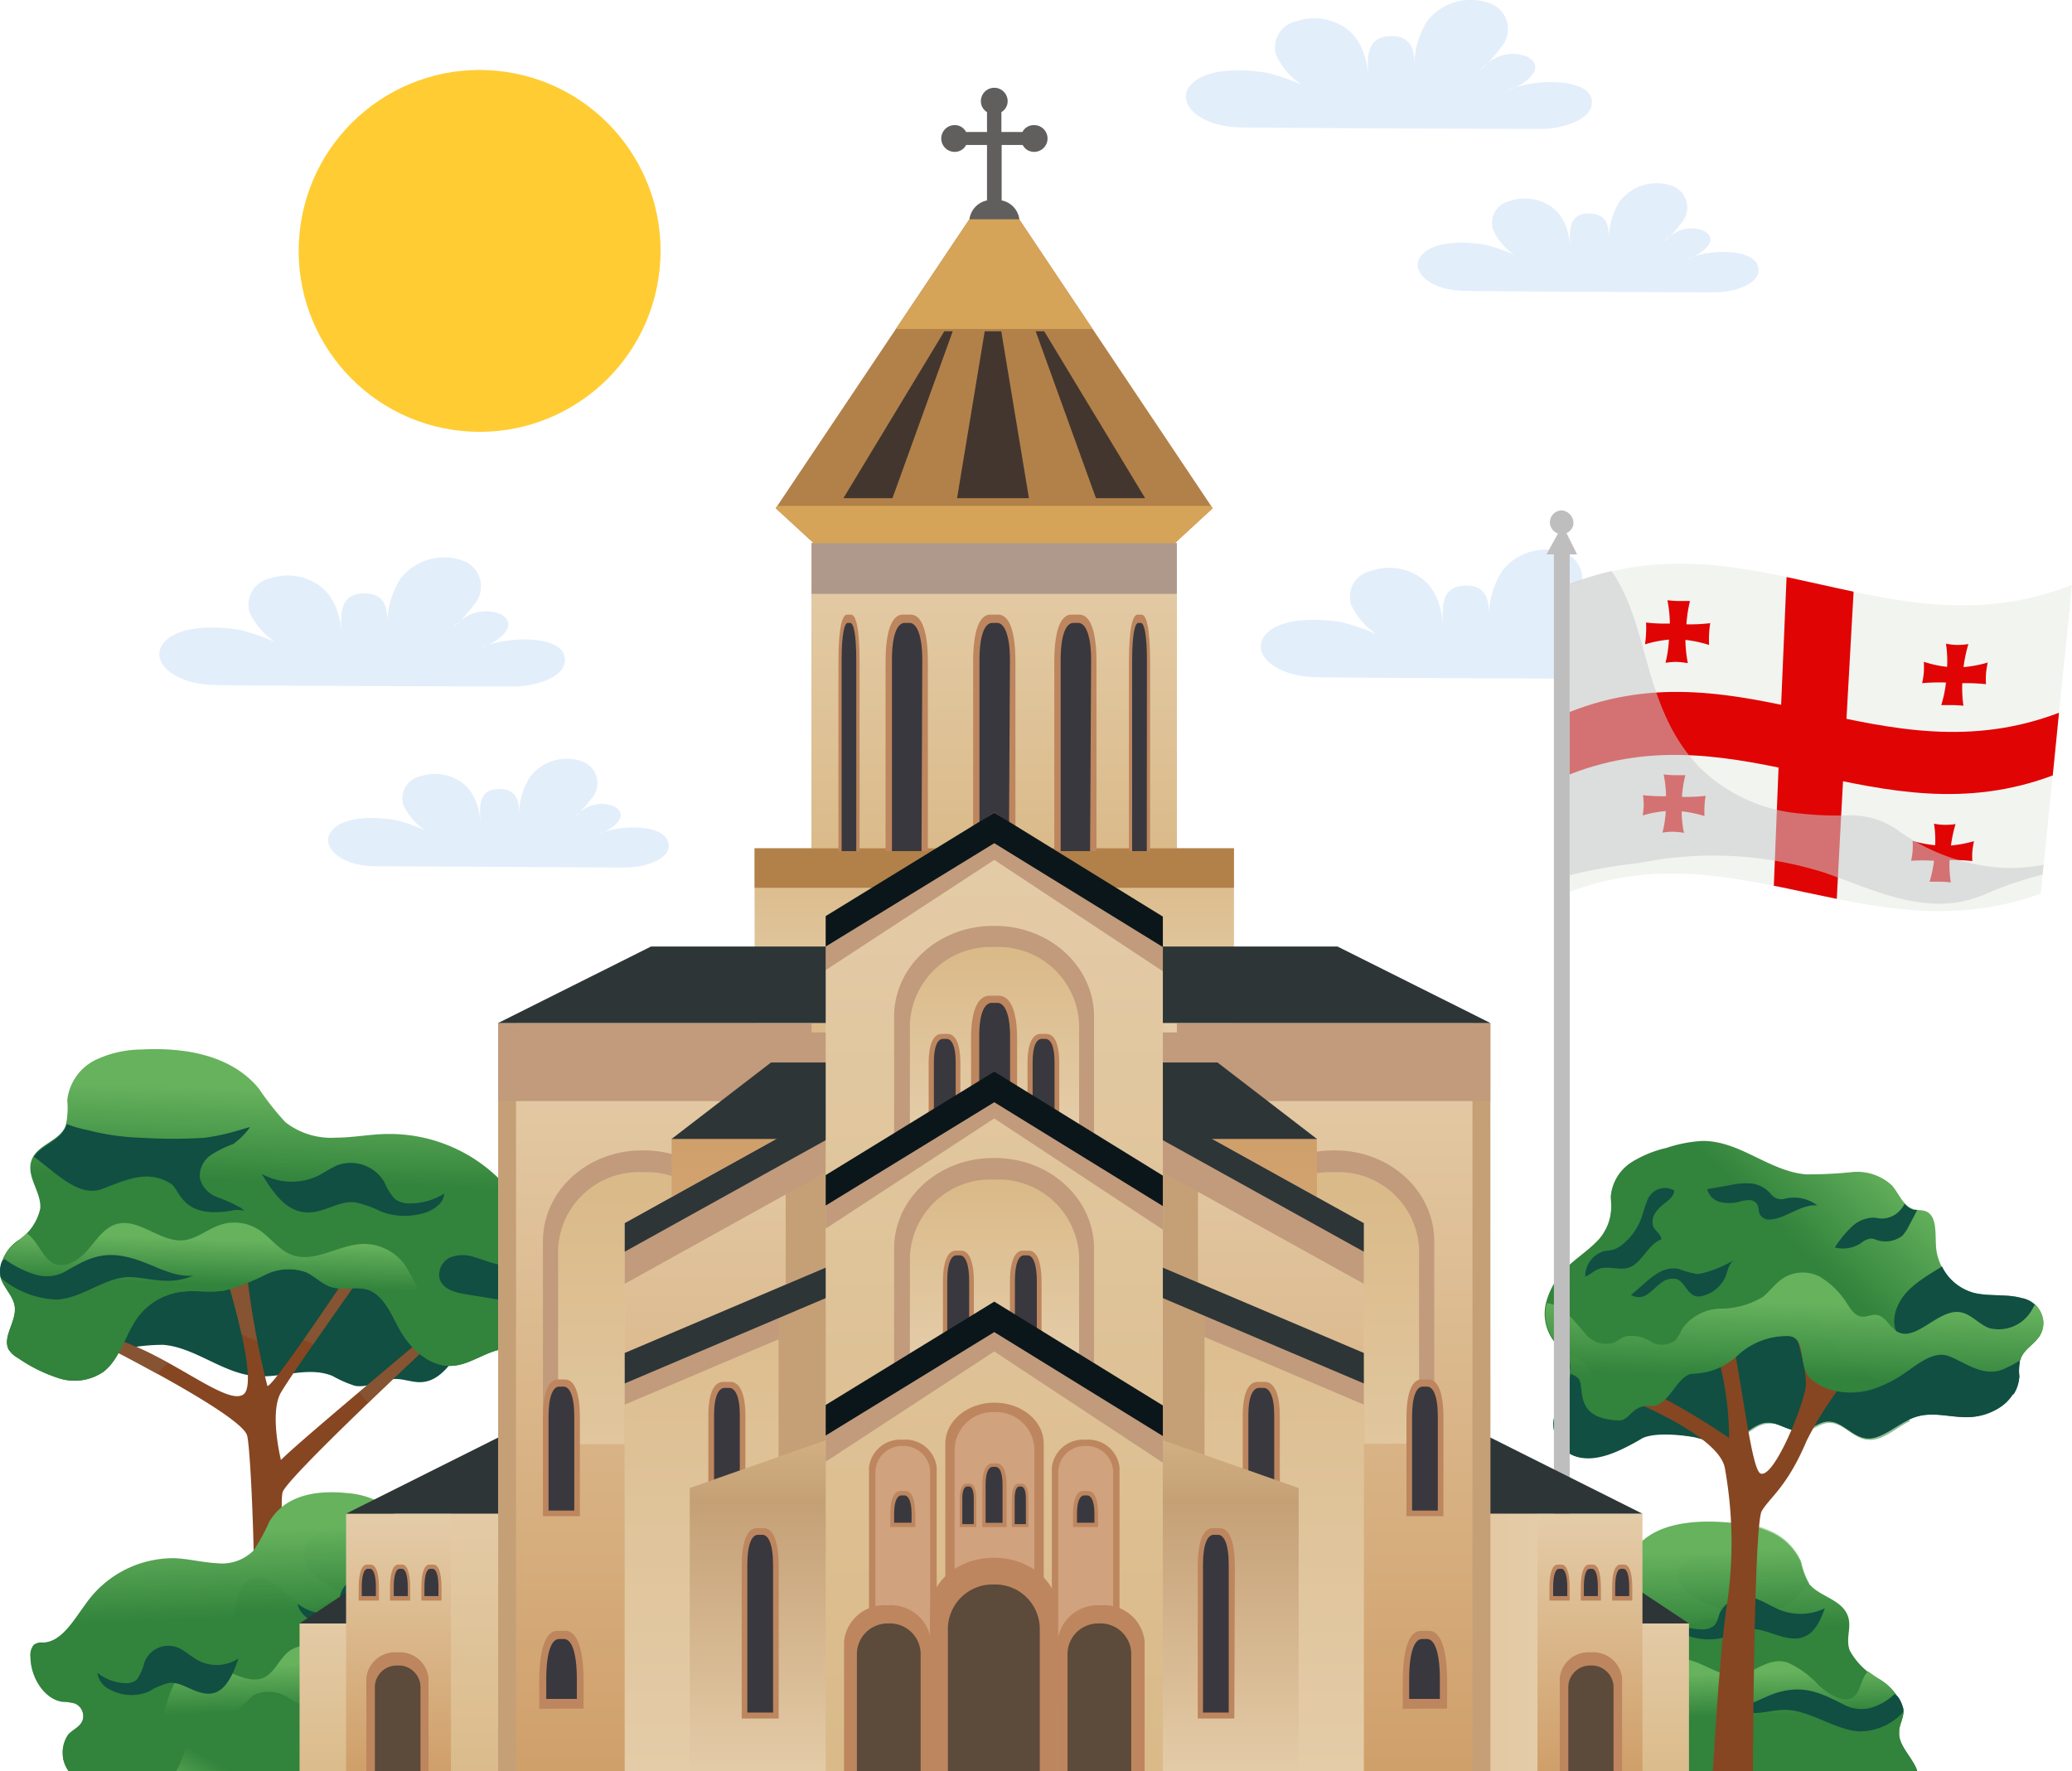 <?xml version="1.0" encoding="UTF-8"?> <svg xmlns="http://www.w3.org/2000/svg" xmlns:xlink="http://www.w3.org/1999/xlink" viewBox="0 0 162.61 139.01"> <defs> <style>.cls-1{isolation:isolate;}.cls-2{fill:#e3eefb;}.cls-3{fill:#104f42;}.cls-4{fill:#864622;}.cls-10,.cls-11,.cls-12,.cls-14,.cls-17,.cls-18,.cls-19,.cls-21,.cls-24,.cls-25,.cls-26,.cls-28,.cls-30,.cls-31,.cls-32,.cls-33,.cls-35,.cls-36,.cls-40,.cls-5,.cls-56,.cls-6,.cls-7,.cls-8{mix-blend-mode:multiply;opacity:0.55;}.cls-5{fill:url(#linear-gradient);}.cls-6{fill:url(#linear-gradient-2);}.cls-7{fill:url(#linear-gradient-3);}.cls-8{fill:url(#linear-gradient-4);}.cls-9{fill:url(#linear-gradient-5);}.cls-10{fill:url(#linear-gradient-6);}.cls-11{fill:url(#linear-gradient-7);}.cls-12{fill:url(#linear-gradient-8);}.cls-13{fill:url(#linear-gradient-9);}.cls-14{fill:url(#linear-gradient-10);}.cls-15{fill:url(#linear-gradient-11);}.cls-16{fill:url(#linear-gradient-12);}.cls-17{fill:url(#linear-gradient-13);}.cls-18{fill:url(#linear-gradient-14);}.cls-19{fill:url(#linear-gradient-15);}.cls-20{fill:url(#linear-gradient-16);}.cls-21{fill:url(#linear-gradient-17);}.cls-22{fill:url(#linear-gradient-18);}.cls-23{fill:url(#linear-gradient-19);}.cls-24{fill:url(#linear-gradient-20);}.cls-25{fill:url(#linear-gradient-21);}.cls-26{fill:url(#linear-gradient-22);}.cls-27{fill:url(#linear-gradient-23);}.cls-28{fill:url(#linear-gradient-24);}.cls-29{fill:url(#linear-gradient-25);}.cls-30{fill:url(#linear-gradient-26);}.cls-31{fill:url(#linear-gradient-27);}.cls-32{fill:url(#linear-gradient-28);}.cls-33{fill:url(#linear-gradient-29);}.cls-34{fill:url(#linear-gradient-30);}.cls-35{fill:url(#linear-gradient-31);}.cls-36{fill:url(#linear-gradient-32);}.cls-37{fill:#bebebe;}.cls-38{fill:#f2f4f0;}.cls-39{fill:#e00404;}.cls-40{fill:#cacbcd;}.cls-41{fill:#2d3537;}.cls-42{fill:url(#linear-gradient-33);}.cls-43{fill:url(#linear-gradient-34);}.cls-44{fill:url(#linear-gradient-35);}.cls-45{fill:url(#linear-gradient-36);}.cls-46{fill:url(#linear-gradient-37);}.cls-47{fill:url(#linear-gradient-38);}.cls-48{fill:url(#linear-gradient-39);}.cls-49{fill:#c19b7c;}.cls-50{fill:url(#linear-gradient-40);}.cls-51{fill:url(#linear-gradient-41);}.cls-52{fill:#c5a076;}.cls-53{fill:url(#linear-gradient-42);}.cls-54{fill:url(#linear-gradient-43);}.cls-55{fill:url(#linear-gradient-44);}.cls-56{fill:#836f74;}.cls-57{fill:url(#linear-gradient-45);}.cls-58{fill:#b28149;}.cls-59{fill:url(#linear-gradient-46);}.cls-60{fill:url(#linear-gradient-47);}.cls-61{fill:url(#linear-gradient-48);}.cls-62{fill:#d6a458;}.cls-63{fill:#43362f;}.cls-64{fill:#615e5e;}.cls-65{fill:#bd865e;}.cls-66{fill:#39383e;}.cls-67{fill:url(#linear-gradient-49);}.cls-68{fill:url(#linear-gradient-50);}.cls-69{fill:url(#linear-gradient-51);}.cls-70{fill:url(#linear-gradient-52);}.cls-71{fill:url(#linear-gradient-53);}.cls-72{fill:#0b161a;}.cls-73{fill:#d0a27e;}.cls-74{fill:#5c4a3b;}.cls-75{fill:#fc3;}</style> <linearGradient id="linear-gradient" x1="25.61" y1="109.12" x2="24.02" y2="129.96" gradientUnits="userSpaceOnUse"> <stop offset="0.05" stop-color="#875e3f"></stop> <stop offset="0.41" stop-color="#8d653f"></stop> <stop offset="0.92" stop-color="#9e783f"></stop> <stop offset="1" stop-color="#a17c3f"></stop> </linearGradient> <linearGradient id="linear-gradient-2" x1="30.9" y1="109.55" x2="29.32" y2="130.36" xlink:href="#linear-gradient"></linearGradient> <linearGradient id="linear-gradient-3" x1="10.08" y1="107.9" x2="8.48" y2="128.91" xlink:href="#linear-gradient"></linearGradient> <linearGradient id="linear-gradient-4" x1="18.4" y1="108.56" x2="16.81" y2="129.46" xlink:href="#linear-gradient"></linearGradient> <linearGradient id="linear-gradient-5" x1="22.87" y1="85.55" x2="22.22" y2="105.65" gradientUnits="userSpaceOnUse"> <stop offset="0" stop-color="#66b25d"></stop> <stop offset="0.36" stop-color="#32833c"></stop> </linearGradient> <linearGradient id="linear-gradient-6" x1="10.87" y1="85.15" x2="10.22" y2="105.29" xlink:href="#linear-gradient-5"></linearGradient> <linearGradient id="linear-gradient-7" x1="38.2" y1="86.09" x2="37.55" y2="106.2" xlink:href="#linear-gradient-5"></linearGradient> <linearGradient id="linear-gradient-8" x1="22.36" y1="85.54" x2="21.71" y2="105.68" xlink:href="#linear-gradient-5"></linearGradient> <linearGradient id="linear-gradient-9" x1="21.18" y1="97.43" x2="20.86" y2="107.26" xlink:href="#linear-gradient-5"></linearGradient> <linearGradient id="linear-gradient-10" x1="5.79" y1="96.89" x2="5.47" y2="106.75" xlink:href="#linear-gradient-5"></linearGradient> <linearGradient id="linear-gradient-11" x1="416.69" y1="145.28" x2="410.95" y2="135.46" gradientTransform="matrix(-1, 0, 0, 1, 543.17, 0)" xlink:href="#linear-gradient-5"></linearGradient> <linearGradient id="linear-gradient-12" x1="415.32" y1="122.01" x2="414.76" y2="139.35" gradientTransform="matrix(-1, 0, 0, 1, 543.17, 0)" xlink:href="#linear-gradient-5"></linearGradient> <linearGradient id="linear-gradient-13" x1="406.42" y1="121.52" x2="405.93" y2="136.57" gradientTransform="matrix(-1, 0, 0, 1, 543.17, 0)" xlink:href="#linear-gradient-5"></linearGradient> <linearGradient id="linear-gradient-14" x1="430.2" y1="120.32" x2="429.57" y2="139.84" gradientTransform="matrix(-1, 0, 0, 1, 543.17, 0)" xlink:href="#linear-gradient-5"></linearGradient> <linearGradient id="linear-gradient-15" x1="414.76" y1="120.92" x2="414.17" y2="139.1" gradientTransform="matrix(-1, 0, 0, 1, 543.17, 0)" xlink:href="#linear-gradient-5"></linearGradient> <linearGradient id="linear-gradient-16" x1="413.6" y1="131.53" x2="413.3" y2="140.83" gradientTransform="matrix(-1, 0, 0, 1, 543.17, 0)" xlink:href="#linear-gradient-5"></linearGradient> <linearGradient id="linear-gradient-17" x1="397.82" y1="130.87" x2="397.52" y2="140.34" gradientTransform="matrix(-1, 0, 0, 1, 543.17, 0)" xlink:href="#linear-gradient-5"></linearGradient> <linearGradient id="linear-gradient-18" x1="396.86" y1="144.21" x2="391.5" y2="135.05" gradientTransform="matrix(-1, 0, 0, 1, 416.3, 0)" xlink:href="#linear-gradient-5"></linearGradient> <linearGradient id="linear-gradient-19" x1="395.75" y1="120.06" x2="395.13" y2="139.2" gradientTransform="matrix(-1, 0, 0, 1, 416.3, 0)" xlink:href="#linear-gradient-5"></linearGradient> <linearGradient id="linear-gradient-20" x1="388.17" y1="119.58" x2="387.62" y2="136.33" gradientTransform="matrix(-1, 0, 0, 1, 416.3, 0)" xlink:href="#linear-gradient-5"></linearGradient> <linearGradient id="linear-gradient-21" x1="408.26" y1="118.28" x2="407.56" y2="139.87" gradientTransform="matrix(-1, 0, 0, 1, 416.3, 0)" xlink:href="#linear-gradient-5"></linearGradient> <linearGradient id="linear-gradient-22" x1="395.28" y1="118.9" x2="394.62" y2="139.2" gradientTransform="matrix(-1, 0, 0, 1, 416.3, 0)" xlink:href="#linear-gradient-5"></linearGradient> <linearGradient id="linear-gradient-23" x1="394.24" y1="130.66" x2="393.91" y2="140.83" gradientTransform="matrix(-1, 0, 0, 1, 416.3, 0)" xlink:href="#linear-gradient-5"></linearGradient> <linearGradient id="linear-gradient-24" x1="380.98" y1="129.96" x2="380.64" y2="140.44" gradientTransform="matrix(-1, 0, 0, 1, 416.3, 0)" xlink:href="#linear-gradient-5"></linearGradient> <linearGradient id="linear-gradient-25" x1="149.94" y1="92.98" x2="132.21" y2="111.86" xlink:href="#linear-gradient-5"></linearGradient> <linearGradient id="linear-gradient-26" x1="143.78" y1="88.96" x2="126.73" y2="107.13" xlink:href="#linear-gradient-5"></linearGradient> <linearGradient id="linear-gradient-27" x1="151.54" y1="95.95" x2="134.16" y2="114.47" xlink:href="#linear-gradient-5"></linearGradient> <linearGradient id="linear-gradient-28" x1="140.37" y1="83.89" x2="122.1" y2="103.35" xlink:href="#linear-gradient-5"></linearGradient> <linearGradient id="linear-gradient-29" x1="152.18" y1="95.11" x2="133.74" y2="114.75" xlink:href="#linear-gradient-5"></linearGradient> <linearGradient id="linear-gradient-30" x1="140.88" y1="102.25" x2="140.33" y2="119.03" xlink:href="#linear-gradient-5"></linearGradient> <linearGradient id="linear-gradient-31" x1="126.71" y1="103.07" x2="126.24" y2="117.63" xlink:href="#linear-gradient-5"></linearGradient> <linearGradient id="linear-gradient-32" x1="139.56" y1="102.12" x2="139.03" y2="118.31" xlink:href="#linear-gradient-5"></linearGradient> <linearGradient id="linear-gradient-33" x1="33.56" y1="126.52" x2="33.56" y2="140.17" gradientUnits="userSpaceOnUse"> <stop offset="0" stop-color="#e4cca8"></stop> <stop offset="1" stop-color="#daba89"></stop> </linearGradient> <linearGradient id="linear-gradient-34" x1="35.39" y1="119.06" x2="35.39" y2="138.58" gradientUnits="userSpaceOnUse"> <stop offset="0" stop-color="#e4cca8"></stop> <stop offset="1" stop-color="#d0a06b"></stop> </linearGradient> <linearGradient id="linear-gradient-35" x1="49.97" y1="117.38" x2="49.97" y2="140.53" xlink:href="#linear-gradient-33"></linearGradient> <linearGradient id="linear-gradient-36" x1="122.49" y1="126.52" x2="122.49" y2="140.17" xlink:href="#linear-gradient-33"></linearGradient> <linearGradient id="linear-gradient-37" x1="120.67" y1="119.06" x2="120.67" y2="138.58" xlink:href="#linear-gradient-34"></linearGradient> <linearGradient id="linear-gradient-38" x1="91.51" y1="127.74" x2="120.67" y2="127.74" gradientUnits="userSpaceOnUse"> <stop offset="0" stop-color="#daba89"></stop> <stop offset="1" stop-color="#e4cca8"></stop> </linearGradient> <linearGradient id="linear-gradient-39" x1="78.03" y1="81.01" x2="78.03" y2="138.52" xlink:href="#linear-gradient-34"></linearGradient> <linearGradient id="linear-gradient-40" x1="50.45" y1="93.61" x2="50.45" y2="122.42" xlink:href="#linear-gradient-38"></linearGradient> <linearGradient id="linear-gradient-41" x1="104.71" y1="93.61" x2="104.71" y2="122.42" xlink:href="#linear-gradient-38"></linearGradient> <linearGradient id="linear-gradient-42" x1="78.03" y1="89.94" x2="78.03" y2="138.59" gradientUnits="userSpaceOnUse"> <stop offset="0" stop-color="#d0a06b"></stop> <stop offset="1" stop-color="#e4cca8"></stop> </linearGradient> <linearGradient id="linear-gradient-43" x1="63.69" y1="61.83" x2="92.36" y2="61.83" xlink:href="#linear-gradient-38"></linearGradient> <linearGradient id="linear-gradient-44" x1="78.03" y1="43.53" x2="78.03" y2="67.31" xlink:href="#linear-gradient-33"></linearGradient> <linearGradient id="linear-gradient-45" x1="78.03" y1="67.31" x2="78.03" y2="80.25" xlink:href="#linear-gradient-38"></linearGradient> <linearGradient id="linear-gradient-46" x1="78.03" y1="81.95" x2="78.03" y2="139.34" xlink:href="#linear-gradient-33"></linearGradient> <linearGradient id="linear-gradient-47" x1="78.03" y1="85.68" x2="78.03" y2="138.67" xlink:href="#linear-gradient-34"></linearGradient> <linearGradient id="linear-gradient-48" x1="64.8" y1="110.77" x2="91.26" y2="110.77" xlink:href="#linear-gradient-38"></linearGradient> <linearGradient id="linear-gradient-49" x1="78.03" y1="96.12" x2="78.03" y2="138.85" xlink:href="#linear-gradient-38"></linearGradient> <linearGradient id="linear-gradient-50" x1="78.03" y1="109.92" x2="78.03" y2="139.23" gradientUnits="userSpaceOnUse"> <stop offset="0" stop-color="#daba89"></stop> <stop offset="0.27" stop-color="#c5a076"></stop> <stop offset="1" stop-color="#e4cca8"></stop> </linearGradient> <linearGradient id="linear-gradient-51" x1="78.03" y1="64.23" x2="78.03" y2="137.59" xlink:href="#linear-gradient-33"></linearGradient> <linearGradient id="linear-gradient-52" x1="78.02" y1="75.05" x2="78.02" y2="87.86" xlink:href="#linear-gradient-38"></linearGradient> <linearGradient id="linear-gradient-53" x1="78.02" y1="93.3" x2="78.02" y2="106.11" xlink:href="#linear-gradient-38"></linearGradient> </defs> <g class="cls-1"> <g id="Слой_2" data-name="Слой 2"> <g id="Layer_1" data-name="Layer 1"> <path class="cls-2" d="M124.75,50a5.64,5.64,0,0,1-.65.27,4.89,4.89,0,0,1,.65-.27c1.13-.55,2.28-1.63,1-2.4a3,3,0,0,0-3.21.53,4.38,4.38,0,0,1-.59.49,4.38,4.38,0,0,1,.59-.49,16.88,16.88,0,0,0,1.11-1.3,2.16,2.16,0,0,0-.89-3.44,4.33,4.33,0,0,0-4.85,1.39,6.6,6.6,0,0,0-1.06,3.48c0-.83,0-2.42-2-2.29s-1.59,2.19-1.6,3.28v0c0-.42-.11-3.12-2.19-4.18a4.3,4.3,0,0,0-3.43-.27,2.08,2.08,0,0,0-1.6,2.65,5.73,5.73,0,0,0,2,2.33,17,17,0,0,0-2.7-.94c-1.83-.31-4.79-.4-6,.95s.52,3.28,3.92,3.36c2.23.06,21.23.12,23.47.12,1.79,0,4.45-.77,4-2.43C130.33,49.45,126.86,49.33,124.75,50Z"></path> <path class="cls-3" d="M20,108c2.05.19,4.2-.8,6.11,0a9.13,9.13,0,0,0,1.76.77c1.07.18,2.1-.54,3.19-.54.66,0,1.3.28,2,.25,1.48-.07,2.48-1.58,3.25-2.92.27-.49.55-1.12.24-1.58a1.76,1.76,0,0,0-.61-.47c-1.5-.92-2.08-2.89-3.25-4.23-1.63-1.86-4.21-2.34-6.59-2.63a31.78,31.78,0,0,0-8.6-.21,13.39,13.39,0,0,0-7.75,3.67c-.59.61-1.11,1.3-1.75,1.84-1,.81-2.2,1.35-2.77,2.5a1,1,0,0,0-.12.7.93.93,0,0,0,.52.53,5.52,5.52,0,0,0,3.57.32,14.81,14.81,0,0,1,3.61-.45C15.3,105.75,17.46,107.77,20,108Z"></path> <path class="cls-4" d="M33.55,104.75s-10.36,8.63-11.5,9.84c0,0-.93-3.71,0-5.3s6.36-9.23,6.36-9.23l-.81-.45s-6.34,9.53-6.62,9.15a66.56,66.56,0,0,1-1.72-10c.14-.91-1.71.75-1.71.75s2.86,8.93,1.57,9.92S13.26,106.27,8.76,105l-1.5.15S19,111,19.4,112.69s1.08,19.73,0,26.31h4.29s-2-20.63-1.5-21.91S34,105.28,34,105.28Z"></path> <path class="cls-5" d="M24.58,105.52c1.79-2.59,3.83-5.46,3.83-5.46l-.81-.45s-2,3-3.8,5.57A3.62,3.62,0,0,1,24.58,105.52Z"></path> <path class="cls-6" d="M28.89,110.11c2.66-2.56,5.09-4.83,5.09-4.83l-.43-.53s-2.63,2.19-5.38,4.52C28.41,109.55,28.66,109.83,28.89,110.11Z"></path> <path class="cls-7" d="M13.19,107a21.56,21.56,0,0,0-4.43-2l-1.5.15s2.41,1.21,5.08,2.69C12.61,107.52,12.89,107.23,13.19,107Z"></path> <path class="cls-8" d="M20.19,105.24a49,49,0,0,1-.93-6.46c.14-.91-1.71.75-1.71.75s.83,2.61,1.39,5.16A5.53,5.53,0,0,0,20.19,105.24Z"></path> <path class="cls-9" d="M1.18,102.63c.09,1.15-1,2.32-.48,3.3a2.1,2.1,0,0,0,.75.67,12.1,12.1,0,0,0,3.25,1.59,4,4,0,0,0,3.44-.54c1.27-1,1.65-2.8,2.59-4.14a5.11,5.11,0,0,1,3.31-2.1c1.2-.19,2.42.08,3.61-.13a16.59,16.59,0,0,0,3.13-1.21A4.16,4.16,0,0,1,24,99.84c.69.31,1.25.93,2,1.17.93.3,2-.1,2.91.23,1.25.43,1.79,1.92,2.46,3.11.89,1.6,2.47,3,4.21,2.84,1.39-.12,2.58-1.15,4-1.33a5.54,5.54,0,0,0,1.73-.27,1.77,1.77,0,0,0,.25-2.76c-.5-.39-1.31-.6-1.33-1.27a.94.94,0,0,1,.71-.85,5.55,5.55,0,0,1,1.15-.13,3.39,3.39,0,0,0,2.85-3.29,1.11,1.11,0,0,0-.31-.89,1.39,1.39,0,0,0-.88-.18c-1.7-.1-2.84-1.79-4-3.09A12.26,12.26,0,0,0,30.52,89c-1.4,0-2.78.29-4.18.29a5.84,5.84,0,0,1-3.94-1.21,21.76,21.76,0,0,1-2.09-2.65c-2.19-2.65-5.86-3.23-9.17-3.06a8.57,8.57,0,0,0-3.7.85,4,4,0,0,0-2.16,3.12,6.52,6.52,0,0,1-.12,2c-.48,1.25-2.3,1.49-2.7,2.77s.79,2.44.7,3.73a4,4,0,0,1-1.73,2.51A3.17,3.17,0,0,0,0,100.07C.18,101,1.1,101.68,1.18,102.63Z"></path> <path class="cls-10" d="M5.09,88.55c1.18,1,2.4,2.65,4,2.64a18,18,0,0,1,4,.26,7.47,7.47,0,0,0,2.57.32c1-.14.67-1.18.61-1.78-.07-.9.29-3.49-.92-3.71-1-.17-2,.17-2.94-.34-1.35-.73-2.07-2.11-2.93-3.36a6.33,6.33,0,0,0-2,.67,4,4,0,0,0-2.16,3.12,6.52,6.52,0,0,1-.12,2Z"></path> <path class="cls-11" d="M40.9,100.71a5.55,5.55,0,0,1,1.15-.13,3.39,3.39,0,0,0,2.85-3.29,1.11,1.11,0,0,0-.31-.89,1.39,1.39,0,0,0-.88-.18,2.77,2.77,0,0,1-.86-.2,3,3,0,0,1-3.13.74c-1.11-.42-3-2.45-3.88-.54a3.25,3.25,0,0,1-1.29,1.54,18.51,18.51,0,0,1-2.14.94c-.63.28-1.61.73-1.72,1.57a7.34,7.34,0,0,0,.27,1.91,2.39,2.39,0,0,1-.12,1.17c.18.34.35.68.53,1,.89,1.6,2.47,3,4.21,2.84,1.39-.12,2.58-1.15,4-1.33a5.54,5.54,0,0,0,1.73-.27,1.77,1.77,0,0,0,.25-2.76c-.5-.39-1.31-.6-1.33-1.27A.94.94,0,0,1,40.9,100.71Z"></path> <path class="cls-12" d="M17.65,101.28a16.59,16.59,0,0,0,3.13-1.21A4.16,4.16,0,0,1,24,99.84c.69.31,1.25.93,2,1.17.93.3,2-.1,2.91.23s1.58,1.42,2.11,2.45a8.51,8.51,0,0,1,1,0c1.3.08,1.37-.27.64-1.35a14.64,14.64,0,0,1-1.38-2.4c-.45-1.08-.13-2.48-.71-3.47-.86-1.49-2.08-.93-3.4-1.17-2.71-.5-1.85-4.43-4.72-4.84-2.4-.35-3.59,3.1-6,2.3-.6-.2-1.56-.81-2.17-.37a8.52,8.52,0,0,0-1.59,1.47,13,13,0,0,0-2.08,4.19,8.84,8.84,0,0,0,2,3.33l.31.38a4.76,4.76,0,0,1,1.15-.35C15.24,101.22,16.46,101.49,17.65,101.28Z"></path> <path class="cls-13" d="M42.05,104.39a5.17,5.17,0,0,0-1.11,0c-1,.07-2.19.29-2.88-.5a5.39,5.39,0,0,0-.47-.6c-.71-.68-1.84,0-2.79-.16A2.75,2.75,0,0,1,33,101.57a24.64,24.64,0,0,0-1.17-2.22,4,4,0,0,0-3.3-1.72c-2,.05-3.89,1.57-5.7.83-1-.4-1.64-1.38-2.53-1.95a3.52,3.52,0,0,0-2.94-.4c-1.05.33-1.95,1.15-3,1.24-1.83.14-3.52-1.82-5.27-1.26-.94.3-1.53,1.23-2.19,2S5.21,99.56,4.29,99.2,3,97.4,2.1,96.8l-.67.61A3.17,3.17,0,0,0,0,100.07c.16.94,1.08,1.61,1.16,2.56.09,1.15-1,2.32-.48,3.3a2.1,2.1,0,0,0,.75.67,12.1,12.1,0,0,0,3.25,1.59,4,4,0,0,0,3.44-.54c1.27-1,1.65-2.8,2.59-4.14a5.11,5.11,0,0,1,3.31-2.1c1.2-.19,2.42.08,3.61-.13a16.59,16.59,0,0,0,3.13-1.21A4.16,4.16,0,0,1,24,99.84c.69.31,1.25.93,2,1.17.93.3,2-.1,2.91.23,1.25.43,1.79,1.92,2.46,3.11.89,1.6,2.47,3,4.21,2.84,1.39-.12,2.58-1.15,4-1.33a5.54,5.54,0,0,0,1.73-.27A1.6,1.6,0,0,0,42.05,104.39Z"></path> <path class="cls-14" d="M8.73,102.52c-1-.15-1,.84-1.53,1.33a2.51,2.51,0,0,1-1.14.62c-1.07.29-1.89-.66-2.55-1.38A3.82,3.82,0,0,0,1,102a2.11,2.11,0,0,1,.18.64c.09,1.15-1,2.32-.48,3.3a2.1,2.1,0,0,0,.75.67,12.1,12.1,0,0,0,3.25,1.59,4,4,0,0,0,3.44-.54c1.18-.91,1.59-2.55,2.4-3.85A3,3,0,0,0,8.73,102.52Z"></path> <path class="cls-3" d="M13.43,92.92c.71.46.81,2.74,4.67,2.11a2.19,2.19,0,0,1,1.08,0,2.42,2.42,0,0,0-.31-.25A13.43,13.43,0,0,0,17,93.94a2.12,2.12,0,0,1-1.32-1.5,2,2,0,0,1,.85-1.77,8.43,8.43,0,0,1,1.78-.88A6,6,0,0,0,19.6,88.5c.12-.16-1.48.54-3.56.8a40,40,0,0,1-4.95,0,18.88,18.88,0,0,1-4.15-.59,10.23,10.23,0,0,1-1.72-.49,1.17,1.17,0,0,1-.06.2c-.43,1.11-1.89,1.42-2.5,2.37C4.41,92.05,6.17,94,8,93.32S11.58,91.73,13.43,92.92Z"></path> <path class="cls-3" d="M44.69,98.39l-.28.08c-.9.24-1.8.44-2.71.62a7.2,7.2,0,0,1-2.57.15c-.64-.12-1.24-.39-1.87-.56a2.76,2.76,0,0,0-1.9,0,1.51,1.51,0,0,0-.87,1.65c.22.83,1.19,1.11,2,1.24l3.58.58.55.09a.9.9,0,0,1-.43-.7.94.94,0,0,1,.71-.85,5.55,5.55,0,0,1,1.15-.13A3.31,3.31,0,0,0,44.69,98.39Z"></path> <path class="cls-3" d="M34.85,93.68a4.91,4.91,0,0,1-2.62.77A1.91,1.91,0,0,1,31,94.11a4.23,4.23,0,0,1-.83-1.32,3.07,3.07,0,0,0-3.71-1.33,14.47,14.47,0,0,0-1.33.74,4.83,4.83,0,0,1-4.58-.06c.8,1.34,1.8,2.82,3.29,3s2.65-.92,4-.78a8.38,8.38,0,0,1,2.07.73,5.27,5.27,0,0,0,3.71,0C34.24,94.79,34.86,94.33,34.85,93.68Z"></path> <path class="cls-3" d="M15.15,100.13c-1.91.11-3.32-1.09-5.3-1.5s-3.1.23-4.72,1.16a3,3,0,0,1-2.27.27,7.91,7.91,0,0,1-2.5-1.24L.15,99a1.9,1.9,0,0,0-.13,1,2,2,0,0,0,.09.33,7.2,7.2,0,0,0,4.34,1.67c2-.11,3.63-1.66,5.57-1.77,1,0,1.93.26,2.9.29A5.07,5.07,0,0,0,15.15,100.13Z"></path> <path class="cls-15" d="M146.15,139H115.22c-.28-.47-.5-1-.24-1.42a1.68,1.68,0,0,1,.6-.48c1.47-.91,1.9-2.83,3-4.11,1.43-1.71,3.87-2.1,6.12-2.34a31.34,31.34,0,0,1,8-.06,16.23,16.23,0,0,1,7.91,3.41c.69.57,1.34,1.21,2.07,1.72,1.09.77,2.39,1.29,3.23,2.4a1.24,1.24,0,0,1,.31.68A.43.43,0,0,1,146.15,139Z"></path> <path class="cls-16" d="M149.07,136.4c.2.87,1.15,1.78,1.39,2.6h-8.59a18,18,0,0,0-1.4-1.8,6.65,6.65,0,0,0-3.61-2c-1.17-.18-2.28.06-3.45-.15a18.5,18.5,0,0,1-3.21-1.16,4.25,4.25,0,0,0-3.16-.25c-.63.29-1.08.87-1.75,1.09-.88.29-2-.1-2.85.2-1.19.41-1.58,1.87-2.13,3.08a6.61,6.61,0,0,1-.62,1h-10a1.8,1.8,0,0,1,0-2.6c.51-.4,1.36-.6,1.35-1.26a1,1,0,0,0-.76-.85,6,6,0,0,0-1.2-.13,3.41,3.41,0,0,1-3-3.2,1,1,0,0,1,.31-.82,1.58,1.58,0,0,1,.9-.16c1.71-.06,2.81-1.57,3.92-2.7a11.21,11.21,0,0,1,8.44-3.26c1.29,0,2.58.3,3.86.35a5,5,0,0,0,3.39-.88,12.46,12.46,0,0,0,1.47-2c1.5-1.94,4.51-2.25,7.31-2a9.33,9.33,0,0,1,3.22.73,4.65,4.65,0,0,1,2.44,2.4,5.91,5.91,0,0,0,.56,1.57c.69,1,2.28,1.23,2.94,2.27s-.07,2,.33,3.07a5.47,5.47,0,0,0,2.19,2.18,4.33,4.33,0,0,1,2,2.38C149.49,134.9,148.86,135.51,149.07,136.4Z"></path> <path class="cls-17" d="M142,124.26c-.78.75-1.46,2.06-2.82,2a16.46,16.46,0,0,0-3.45.12c-.69.13-6.43-2-2.91-4.17.83-.11,1.75.18,2.46-.19,1-.51,1.35-1.54,1.83-2.43a7.6,7.6,0,0,1,1.8.55,4.65,4.65,0,0,1,2.44,2.4,5.91,5.91,0,0,0,.56,1.57A.94.94,0,0,0,142,124.26Z"></path> <path class="cls-18" d="M120.74,137c-.14.34-.28.69-.43,1a6.61,6.61,0,0,1-.62,1h-10a1.8,1.8,0,0,1,0-2.6c.51-.4,1.36-.6,1.35-1.26a1,1,0,0,0-.76-.85,6,6,0,0,0-1.2-.13,3.41,3.41,0,0,1-3-3.2,1,1,0,0,1,.31-.82,1.58,1.58,0,0,1,.9-.16,3,3,0,0,0,.86-.16,3.23,3.23,0,0,0,3.17.73c1.09-.37,2.86-2.17,3.82-.43a3.56,3.56,0,0,0,1.37,1.43,22.31,22.31,0,0,0,2.21.91c.65.26,1.66.7,1.85,1.5a6.4,6.4,0,0,1-.07,1.85A2.33,2.33,0,0,0,120.74,137Z"></path> <path class="cls-19" d="M133.41,135a18.5,18.5,0,0,1-3.21-1.16,4.25,4.25,0,0,0-3.16-.25c-.63.29-1.08.87-1.75,1.09-.88.29-2-.1-2.85.2s-1.41,1.38-1.85,2.41a8.85,8.85,0,0,0-1,0c-1.32.08-1.42-.28-.78-1.35a12,12,0,0,0,1.16-2.32c.34-1-.11-2.31.35-3.2.68-1.33,1.91-.81,3.13-1,2.49-.4,1.19-3.76,3.75-4,2.1-.23,3.73,2.68,5.78,2,.5-.15,1.25-.65,1.88-.26a10.83,10.83,0,0,1,1.7,1.26,16,16,0,0,1,2.77,3.69,6.15,6.15,0,0,1-1.07,3l-.21.36a5.84,5.84,0,0,0-1.16-.34C135.69,135,134.58,135.23,133.41,135Z"></path> <path class="cls-20" d="M149.07,136.4c.2.87,1.15,1.78,1.39,2.6h-8.59a18,18,0,0,0-1.4-1.8,6.65,6.65,0,0,0-3.61-2c-1.17-.18-2.28.06-3.45-.15a18.5,18.5,0,0,1-3.21-1.16,4.25,4.25,0,0,0-3.16-.25c-.63.29-1.08.87-1.75,1.09-.88.29-2-.1-2.85.2-1.19.41-1.58,1.87-2.13,3.08a6.61,6.61,0,0,1-.62,1h-10a1.83,1.83,0,0,1-.52-1,5.82,5.82,0,0,1,1.18,0c1.07.08,2.33.3,3-.5.17-.2.28-.44.46-.62.7-.67,1.91,0,2.88-.14a2.48,2.48,0,0,0,1.73-1.5,21.81,21.81,0,0,1,1-2.13,3.49,3.49,0,0,1,3.06-1.56c1.89.07,4,1.5,5.59.83.86-.35,1.33-1.23,2.08-1.73a3.17,3.17,0,0,1,2.65-.31c1,.31,2,1,3,1.14,1.7.16,2.81-1.55,4.5-1a7.45,7.45,0,0,1,2.44,1.79c.78.7,1.84,1.34,2.57,1s.69-1.59,1.31-2.1c.25.19.51.37.76.54a4.33,4.33,0,0,1,2,2.38C149.49,134.9,148.86,135.51,149.07,136.4Z"></path> <path class="cls-21" d="M150.46,139h-8.59c-.37-.52-.75-1.05-1.16-1.53a2,2,0,0,1,1.39-1.22c.86-.13,1.11.8,1.77,1.29a3.6,3.6,0,0,0,1.23.6c1.08.28,1.57-.64,2-1.33a2.41,2.41,0,0,1,2-1,1.77,1.77,0,0,0,0,.6C149.27,137.27,150.22,138.18,150.46,139Z"></path> <path class="cls-3" d="M106.29,132l.29.08c.93.24,1.86.44,2.8.62a7.56,7.56,0,0,0,2.63.17c.64-.1,1.24-.35,1.86-.51a3,3,0,0,1,1.91,0,1.56,1.56,0,0,1,1,1.58c-.16.8-1.12,1.06-1.94,1.19l-3.67.55-.57.08a.81.81,0,0,0,.42-.68,1,1,0,0,0-.76-.85,6,6,0,0,0-1.2-.13A3.49,3.49,0,0,1,106.29,132Z"></path> <path class="cls-3" d="M115.94,127.86a5.43,5.43,0,0,0,2.58.73,1.76,1.76,0,0,0,1.1-.28c.36-.27.46-.74.67-1.12a2.68,2.68,0,0,1,3.31-1.06c.46.17.88.44,1.32.65a4.69,4.69,0,0,0,4.18,0c-.52,1.12-1.23,2.38-2.59,2.49s-2.6-.85-3.87-.76a7.46,7.46,0,0,0-1.89.61,5.41,5.41,0,0,1-3.57-.1C116.6,128.86,116,128.44,115.94,127.86Z"></path> <path class="cls-3" d="M131,127.19a5.56,5.56,0,0,0,2.49.69,1.48,1.48,0,0,0,1-.26c.3-.26.35-.7.5-1.07a2.29,2.29,0,0,1,3-1c.44.16.86.42,1.29.62a4.38,4.38,0,0,0,3.93.06c-.38,1.06-.91,2.26-2.18,2.36s-2.52-.82-3.7-.73a6.31,6.31,0,0,0-1.7.57,5,5,0,0,1-3.35-.11C131.76,128.13,131.12,127.73,131,127.19Z"></path> <path class="cls-3" d="M135.55,134c1.81.13,2.85-1,4.57-1.31s2.88.23,4.58,1.1a3,3,0,0,0,2.11.26,4.69,4.69,0,0,0,1.88-1.09l.25.2a2.16,2.16,0,0,1,.41.92,1.56,1.56,0,0,1,0,.3,4.62,4.62,0,0,1-3.44,1.51c-1.82-.11-3.76-1.56-5.57-1.68-.91-.06-1.73.22-2.62.24A5.21,5.21,0,0,1,135.55,134Z"></path> <path class="cls-22" d="M36.06,139h-26a2,2,0,0,1-.2-1.58,1.5,1.5,0,0,1,.5-.53c1.24-1,1.6-3.15,2.5-4.56,1.2-1.91,3.25-2.35,5.14-2.61a20.18,20.18,0,0,1,6.76-.07,12.32,12.32,0,0,1,6.65,3.79c.58.63,1.13,1.34,1.74,1.92A11.6,11.6,0,0,1,35.86,138a1.54,1.54,0,0,1,.26.75A.56.56,0,0,1,36.06,139Z"></path> <path class="cls-23" d="M38.52,136.11c.17,1,1,2,1.16,2.89H32.47a20.3,20.3,0,0,0-1.19-2,5.36,5.36,0,0,0-3-2.25c-1-.21-1.91.06-2.9-.17a13.6,13.6,0,0,1-2.7-1.3A2.83,2.83,0,0,0,20,133c-.52.32-.9,1-1.47,1.21-.74.32-1.65-.11-2.39.23-1,.45-1.33,2.08-1.8,3.41a7.36,7.36,0,0,1-.52,1.14H5.38a2.48,2.48,0,0,1,0-2.89c.44-.44,1.15-.67,1.15-1.4a1.07,1.07,0,0,0-.65-1,4.24,4.24,0,0,0-1-.14c-1.34-.19-2.48-1.83-2.49-3.55a1.24,1.24,0,0,1,.26-.91,1,1,0,0,1,.75-.18c1.44-.07,2.37-1.75,3.3-3a8.38,8.38,0,0,1,7.1-3.62c1.08.06,2.17.34,3.24.39a3.48,3.48,0,0,0,2.86-1,14.33,14.33,0,0,0,1.23-2.25c1.27-2.15,3.79-2.5,6.14-2.25a6.33,6.33,0,0,1,2.71.82A4.75,4.75,0,0,1,32,120.74a8.21,8.21,0,0,0,.46,1.75c.59,1.11,1.93,1.36,2.48,2.52s-.06,2.2.28,3.41a5.6,5.6,0,0,0,1.84,2.43,4.69,4.69,0,0,1,1.67,2.64C38.87,134.44,38.34,135.12,38.52,136.11Z"></path> <path class="cls-24" d="M32.56,122.62c-.65.83-1.22,2.29-2.37,2.25a10.38,10.38,0,0,0-2.9.14c-.58.15-5.41-2.2-2.44-4.64.69-.12,1.46.21,2.07-.2.84-.58,1.12-1.71,1.53-2.7a4.85,4.85,0,0,1,1.51.61A4.75,4.75,0,0,1,32,120.74a8.21,8.21,0,0,0,.46,1.75Z"></path> <path class="cls-25" d="M14.7,136.74c-.13.37-.24.76-.37,1.12a7.36,7.36,0,0,1-.52,1.14H5.38a2.48,2.48,0,0,1,0-2.89c.44-.44,1.15-.67,1.15-1.4a1.07,1.07,0,0,0-.65-1,4.24,4.24,0,0,0-1-.14c-1.34-.19-2.48-1.83-2.49-3.55a1.24,1.24,0,0,1,.26-.91,1,1,0,0,1,.75-.18,2,2,0,0,0,.73-.18c.77.77,1.6,1.28,2.66.81s2.41-2.41,3.21-.48a3.66,3.66,0,0,0,1.16,1.59,16.73,16.73,0,0,0,1.85,1,2.67,2.67,0,0,1,1.57,1.67,10,10,0,0,1-.07,2A3.21,3.21,0,0,0,14.7,136.74Z"></path> <path class="cls-26" d="M25.35,134.58a13.6,13.6,0,0,1-2.7-1.3A2.83,2.83,0,0,0,20,133c-.52.32-.9,1-1.47,1.21-.74.32-1.65-.11-2.39.23s-1.2,1.53-1.56,2.67a6.32,6.32,0,0,0-.87,0c-1.1.09-1.2-.31-.65-1.5A15,15,0,0,0,14,133c.29-1.13-.09-2.57.3-3.57.57-1.47,1.6-.89,2.63-1.11,2.09-.43,1-4.18,3.15-4.49,1.77-.25,3.14,3,4.86,2.28.42-.18,1.05-.73,1.58-.3A10,10,0,0,1,28,127.26a18.18,18.18,0,0,1,2.33,4.09,8.25,8.25,0,0,1-.9,3.37l-.18.4a3.86,3.86,0,0,0-1-.37C27.27,134.54,26.34,134.81,25.35,134.58Z"></path> <path class="cls-27" d="M38.52,136.11c.17,1,1,2,1.16,2.89H32.47a20.3,20.3,0,0,0-1.19-2,5.36,5.36,0,0,0-3-2.25c-1-.21-1.91.06-2.9-.17a13.6,13.6,0,0,1-2.7-1.3A2.83,2.83,0,0,0,20,133c-.52.32-.9,1-1.47,1.21-.74.32-1.65-.11-2.39.23-1,.45-1.33,2.08-1.8,3.41a7.36,7.36,0,0,1-.52,1.14H5.38a2.38,2.38,0,0,1-.44-1.12,3.36,3.36,0,0,1,1,0c.89.08,2,.33,2.53-.56a7.62,7.62,0,0,1,.38-.69c.59-.74,1.61,0,2.42-.16s1.16-.87,1.46-1.66.46-1.66.81-2.37a2.79,2.79,0,0,1,2.57-1.73c1.58.08,3.32,1.66,4.69.92.73-.39,1.13-1.37,1.76-1.92a2.11,2.11,0,0,1,2.23-.34c.86.34,1.69,1.16,2.55,1.26,1.43.18,2.36-1.72,3.79-1.14a6.7,6.7,0,0,1,2.05,2c.65.78,1.55,1.49,2.16,1.14s.58-1.77,1.1-2.33l.64.6a4.69,4.69,0,0,1,1.67,2.64C38.87,134.44,38.34,135.12,38.52,136.11Z"></path> <path class="cls-28" d="M39.68,139H32.46c-.31-.58-.63-1.17-1-1.7.27-.69.62-1.24,1.16-1.36.73-.14.94.9,1.49,1.43a2.68,2.68,0,0,0,1,.67c.91.32,1.32-.71,1.65-1.47a2,2,0,0,1,1.66-1.13,2.2,2.2,0,0,0,0,.67C38.69,137.08,39.48,138.09,39.68,139Z"></path> <path class="cls-3" d="M7.65,131.3a3.78,3.78,0,0,0,2.17.81,1.25,1.25,0,0,0,.93-.3,3.81,3.81,0,0,0,.56-1.26,2,2,0,0,1,2.79-1.17c.38.19.73.49,1.1.72a3.1,3.1,0,0,0,3.52.06c-.44,1.24-1,2.64-2.18,2.76s-2.19-.94-3.26-.84a5.45,5.45,0,0,0-1.58.67,3.5,3.5,0,0,1-3-.11A1.69,1.69,0,0,1,7.65,131.3Z"></path> <path class="cls-3" d="M23.35,125.87a3.67,3.67,0,0,0,2.09.77,1,1,0,0,0,.85-.28,3.49,3.49,0,0,0,.42-1.19,1.75,1.75,0,0,1,2.52-1.11c.37.19.73.47,1.09.7a2.89,2.89,0,0,0,3.3.06c-.32,1.18-.77,2.51-1.83,2.62s-2.12-.91-3.11-.81a4.56,4.56,0,0,0-1.43.63,3.3,3.3,0,0,1-2.82-.11A1.82,1.82,0,0,1,23.35,125.87Z"></path> <path class="cls-3" d="M27.15,133.4c1.52.14,2.39-1.07,3.84-1.46s2.42.26,3.85,1.22a2,2,0,0,0,1.78.29,3.86,3.86,0,0,0,1.58-1.2l.21.22a2.93,2.93,0,0,1,.34,1,1.88,1.88,0,0,1,0,.33c-.78.93-1.67,1.79-2.9,1.68-1.52-.13-3.15-1.74-4.68-1.87a20.33,20.33,0,0,0-2.2.27A3.57,3.57,0,0,1,27.15,133.4Z"></path> <path class="cls-29" d="M160.13,104.77a2,2,0,0,0-1.44-2.89c-1.19-.34-2.56-.11-3.76-.41a4.07,4.07,0,0,1-3-3.79c-.05-1,.06-2.27-.79-2.61-.29-.11-.63-.08-.93-.16-.85-.22-1.16-1.22-1.73-1.87A4,4,0,0,0,145.28,92a33,33,0,0,1-3.56.17c-2.92-.26-5.21-2.67-8.15-2.62a10.61,10.61,0,0,0-2.8.55A8.73,8.73,0,0,0,128,91.25a3.55,3.55,0,0,0-1.58,2.62c0,.43.07.85,0,1.29a3.85,3.85,0,0,1-1.2,2.37c-.63.63-1.35,1.11-2,1.7a6.07,6.07,0,0,0-1.83,2.81,3.56,3.56,0,0,0,.49,3.13c.29.37.68.64.94,1a3,3,0,0,1,.24,2.45,18.13,18.13,0,0,1-1,2.37h0a2,2,0,0,0-.12,1.19,2.66,2.66,0,0,0,1.42,2c1.82.87,5.25-1.12,5.42-1.26.86-.72,3.3-.3,4.34-.1a5.25,5.25,0,0,0,3.21,0c.76-.34,1.4-1.06,2.21-1.16,1-.13,1.91.83,3,.62.59-.12,1.11-.59,1.71-.7,1.23-.21,2,1.17,3.22,1.3s2.48-1.21,3.82-1.66,2.65,0,4,0a4.74,4.74,0,0,0,2.69-.79,3.39,3.39,0,0,0,1.49-2.42,4.82,4.82,0,0,1,.08-1.47C158.86,105.91,159.72,105.47,160.13,104.77Z"></path> <path class="cls-30" d="M133.38,111.14c.19-.17.51-.39.85-.64a13.62,13.62,0,0,0,1.73-1.81,1.17,1.17,0,0,0-.12-1.11c-.6-1-1.45-1.6-2.13-2.48s-1-2-1.66-3c-1.06-1.6-3.23.13-4.54.52-3.13.94-1.87-2.31-5.33-2.13a5.31,5.31,0,0,0-.73,1.54,3.56,3.56,0,0,0,.49,3.13c.29.37.68.64.94,1a3,3,0,0,1,.24,2.45,18.13,18.13,0,0,1-1,2.37h0a2,2,0,0,0-.12,1.19,2.66,2.66,0,0,0,1.42,2c1.82.87,5.25-1.12,5.42-1.26.59-.5,2-.45,3.09-.31A6.31,6.31,0,0,1,133.38,111.14Z"></path> <path class="cls-31" d="M138.63,109.3c-.17-.54-.37-1.08-.59-1.62a3.42,3.42,0,0,1-.27.65c-1,1.82-2.8,3.16-4.25,4.64a4.78,4.78,0,0,0,2.9-.06c.76-.34,1.4-1.06,2.21-1.16a1.94,1.94,0,0,1,.54,0C139,111,138.88,110.11,138.63,109.3Z"></path> <path class="cls-32" d="M132.94,97.07c.75-.41,2.24-.91,1.78-2.29-.79-2.39-1.42-1-2.5-1-1.77,0-2.83-1.36-3.86-2.74a2.67,2.67,0,0,0-.36.22,3.55,3.55,0,0,0-1.58,2.62c0,.43.07.85,0,1.29a3.24,3.24,0,0,1-.58,1.6,3.32,3.32,0,0,1,.54.86c.53,1.19.77,2.06,2,1.11.53-.4,1.06-.85,1.63-1.21A2.85,2.85,0,0,1,132.94,97.07Z"></path> <path class="cls-33" d="M148.51,105c1.19-2.16,4.67-4,.5-5.43a5.57,5.57,0,0,1-3.16-2.72c-1.06-1.59-2.15-.41-3.63-.18a7.92,7.92,0,0,1-2.75-.37c-2.78-.43-4.06,3.74-3,5.52.44.77,1,1.44,1.43,2.18a17.84,17.84,0,0,1,2.57,6.33,10,10,0,0,0,.59,2.07,1.45,1.45,0,0,0,.55,0c.59-.12,1.11-.59,1.71-.7,1.23-.21,2,1.17,3.22,1.3s2.21-.92,3.36-1.47C148.43,109.59,147.28,107.22,148.51,105Z"></path> <path class="cls-3" d="M152.41,99.4c-1.31.81-2.74,1.62-3.38,2.89-2,3.92,4.53,5.58,9,7.15a2.8,2.8,0,0,0,.44-1.31,4.82,4.82,0,0,1,.08-1.47c.27-.75,1.13-1.19,1.54-1.89a2,2,0,0,0-1.44-2.89c-1.19-.34-2.56-.11-3.76-.41A3.9,3.9,0,0,1,152.41,99.4Z"></path> <path class="cls-3" d="M159.66,104.28c-1.51.13-2.88,1.81-4.33,1.69-.77-.06-1.34-.63-2.09-.74-2-.32-3.71,2.53-5.76,2.73-1.72.17-3.14-3.1-4.69-3.64-2.18-.75-3.18.09-5.47,0a8.41,8.41,0,0,0-5.35,2.54c-.75.76-3.43-.2-4.32.37-1.16.74-2.16-2.14-3.29-1.35a5.89,5.89,0,0,1-1.53.23s0,.05,0,.08a3,3,0,0,1,.24,2.45,18.13,18.13,0,0,1-1,2.37h0a1.92,1.92,0,0,0-.12,1.18,2.66,2.66,0,0,0,1.42,2c1.82.87,4.23-.57,5.42-1.26,1-.56,3.3-.3,4.34-.1a5.25,5.25,0,0,0,3.21,0c.76-.34,1.4-1.06,2.21-1.16,1-.13,1.91.83,3,.62.59-.12,1.11-.59,1.71-.7,1.23-.21,2,1.17,3.22,1.3s2.48-1.21,3.82-1.66,2.65,0,4,0a4.74,4.74,0,0,0,2.69-.79,3.39,3.39,0,0,0,1.49-2.42,4.82,4.82,0,0,1,.08-1.47c.27-.75,1.13-1.19,1.54-1.89a2.12,2.12,0,0,0,.11-.21,1.72,1.72,0,0,0,.07-.21h0A2,2,0,0,0,159.66,104.28Z"></path> <path class="cls-4" d="M141.78,113.09a27.06,27.06,0,0,1,4.75-6.69,7.19,7.19,0,0,1-1.33-.52,7.72,7.72,0,0,1-1.82,1.66,25.74,25.74,0,0,1-1.3-3.77,11.55,11.55,0,0,0-1.41.13c.67,2.06,1.23,4.23,1,5.2-.46,2.07-2.54,6.93-3.5,6.55-.67-.26-1.32-6.05-2.21-10.58l-1.41.46a24.7,24.7,0,0,1,1.15,7.33,57.86,57.86,0,0,0-7.84-4.49l-1.06,1.06s8,3,8.56,5.76a33,33,0,0,1,.16,10.82c-.55,3.66-.91,10.2-1.1,13h3.15s.07-19.34.69-20.41S140.25,116.72,141.78,113.09Z"></path> <path class="cls-34" d="M122.88,106.21a2.55,2.55,0,0,1,.37,1.59,2.51,2.51,0,0,1,.53.29c.77.53-.55,3.25,3.28,3.38.88,0,1-1.26,2.48-1.13s2.06-2.53,3.38-2.53a5.28,5.28,0,0,0,3.48-1.46,5.67,5.67,0,0,1,4-1.49c1.42.13.69,2.47,1.71,3.36,1.71,1.49,4.4,1.34,6.67,0,1.42-.82,2.8-2.33,4.22-1.76,1.24.49,2.67,1.66,4.23,1a8.19,8.19,0,0,0,1.37-.74s0-.06,0-.09c.27-.75,1.13-1.19,1.54-1.89a1.83,1.83,0,0,0-.46-2.33l-.2.37a3,3,0,0,1-3.36,1.46c-.89-.33-1.5-1.23-2.48-1.27-1.61-.06-3.22,2.21-4.62,1.61-.73-.32-1-1.35-1.85-1.39-.35,0-.7.17-1,.15-.53,0-.87-.51-1.16-.94a6.38,6.38,0,0,0-2.13-2.16,2.87,2.87,0,0,0-3,.12c-.57.39-1,1-1.52,1.42a6.4,6.4,0,0,1-3.32.93,3.83,3.83,0,0,0-3,1.54,4.9,4.9,0,0,1-.53.92,1.71,1.71,0,0,1-1.95.13,2.74,2.74,0,0,0-2-.41c-.33.12-.61.36-.93.5a2.09,2.09,0,0,1-2.18-.67,23.83,23.83,0,0,0-1.64-1.82,3.11,3.11,0,0,0-1.41-.63,3.44,3.44,0,0,0,.55,2.87C122.23,105.54,122.62,105.81,122.88,106.21Z"></path> <path class="cls-35" d="M129.28,109.53c-.87-1.14-1.83-.62-2.94-.91a2.2,2.2,0,0,1-1.51-1,2.25,2.25,0,0,0-1.87-1.24,2.72,2.72,0,0,1,.29,1.45,2.51,2.51,0,0,1,.53.29c.77.53-.55,3.25,3.28,3.38.88,0,1-1.26,2.48-1.13a1.08,1.08,0,0,0,.58-.13A2.34,2.34,0,0,1,129.28,109.53Z"></path> <path class="cls-36" d="M146.27,107.23c-.47-.2-1.08-.26-1.53-.5-1.16-.63-1.92-4.87-3.77-3.58-1.24.87-1.85.28-3.08.85s-2.3,1.49-3.49,2.16a7,7,0,0,0-2.43,1.48c-.65.76-.77,1.16-.77,1.51.52-.65,1.05-1.34,1.72-1.34a5.28,5.28,0,0,0,3.48-1.46,5.67,5.67,0,0,1,4-1.49c1.42.13.69,2.47,1.71,3.36a5.3,5.3,0,0,0,5.39.62C147.1,108.33,146.72,107.43,146.27,107.23Z"></path> <path class="cls-3" d="M124.41,100.19c.36-.13.65-.43,1-.57.79-.34,1.66.15,2.47-.15,1-.38,1.47-1.83,2.49-2.19,0-.43-.46-.65-.62-1a1.26,1.26,0,0,1,.14-1.06,3,3,0,0,1,.77-.79c.34-.27.75-.6.73-1a1.48,1.48,0,0,0-2.15.91c-.18.41-.27.85-.43,1.27a4.75,4.75,0,0,1-1.55,2.12,2,2,0,0,1-.65.35c-.24.08-.5.07-.75.13A2.05,2.05,0,0,0,124.41,100.19Z"></path> <path class="cls-3" d="M139.94,94.12a3,3,0,0,1,2.68.49c-1.22-.13-2.42,1-3.65,1.1a.84.84,0,0,1-.87-.42c-.09-.21-.06-.49-.16-.7a.73.73,0,0,0-.67-.4,3.35,3.35,0,0,0-.83.14,2.9,2.9,0,0,1-1.46,0,1.38,1.38,0,0,1-1-1l1.86-.32a5.17,5.17,0,0,1,1.7-.11,2.34,2.34,0,0,1,1.36.73,1.51,1.51,0,0,0,.47.41A1.32,1.32,0,0,0,139.94,94.12Z"></path> <path class="cls-3" d="M128,101.64l1-.86a6.4,6.4,0,0,1,1.22-.92,2.28,2.28,0,0,1,1.48-.28,8.34,8.34,0,0,0,1.46.41,2.11,2.11,0,0,0,.56-.09,9.47,9.47,0,0,0,2.37-1c-.45.3-.49.87-.7,1.36a2.7,2.7,0,0,1-1.66,1.42,1.46,1.46,0,0,1-.55.07c-.78-.11-.92-1.14-1.62-1.37a1.48,1.48,0,0,0-1.23.33c-.35.26-.64.6-1,.84A1.18,1.18,0,0,1,128,101.64Z"></path> <path class="cls-3" d="M149.28,97a3,3,0,0,0,.53-.79c.22-.41.44-.82.65-1.24l-.24,0a1.49,1.49,0,0,1-.74-.49,2.65,2.65,0,0,1-.26.39,1.94,1.94,0,0,1-1.53.77c-.23,0-.46-.07-.69-.07a2.52,2.52,0,0,0-1.75.79A8.17,8.17,0,0,0,144,97.91a2.56,2.56,0,0,0,2.06-.35,1.59,1.59,0,0,1,.73-.35,1,1,0,0,1,.33.05A2.18,2.18,0,0,0,149.28,97Z"></path> <rect class="cls-37" x="121.95" y="43.16" width="1.24" height="90.92"></rect> <polygon class="cls-37" points="122.63 41.22 121.37 43.51 123.77 43.51 122.63 41.22"></polygon> <rect class="cls-37" x="121.67" y="134" width="1.8" height="1.17"></rect> <path class="cls-37" d="M123.47,41.22a.93.93,0,1,1-.9-1.16A1,1,0,0,1,123.47,41.22Z"></path> <path class="cls-38" d="M160.16,70.13C146.81,75,136.31,65,123.19,70V45.91c14-5.74,25.16,5.6,39.42,0Q161.33,58.55,160.16,70.13Z"></path> <path class="cls-39" d="M145.47,46.44c-1.76-.37-3.51-.78-5.26-1.15-.36,8.25-.71,16.64-1,24.23.82.16,1.63.33,2.45.51l2.49.52h0C144.54,63,145,54.66,145.47,46.44Z"></path> <path class="cls-39" d="M123.19,60.78v-4.9c13.64-5.43,24.53,5.35,38.4.06-.2,2-.3,3-.49,4.92C147.4,66,136.65,55.5,123.19,60.78Z"></path> <path class="cls-39" d="M156,52a9.78,9.78,0,0,1-1.9.36,10.41,10.41,0,0,1,.38-1.81,5.72,5.72,0,0,1-.89.07,5,5,0,0,1-.87-.1,9.26,9.26,0,0,1,.09,1.82,8.93,8.93,0,0,1-1.83-.4,7.13,7.13,0,0,1,0,.85,6.74,6.74,0,0,1-.13.83,14.6,14.6,0,0,1,1.87-.05,9.77,9.77,0,0,1-.37,1.77s.48,0,.87,0,.87.05.87.05a9.42,9.42,0,0,1-.09-1.77,14.39,14.39,0,0,1,1.86.08,6.58,6.58,0,0,1,0-.82A6.49,6.49,0,0,1,156,52Zm-3.22,1.53h0Zm1.16,0h0Z"></path> <path class="cls-39" d="M132.35,49a10.38,10.38,0,0,1,.28-1.83s-.49,0-.89,0-.88-.06-.88-.06a10.24,10.24,0,0,1,.19,1.83,12.94,12.94,0,0,1-1.87-.08,6.5,6.5,0,0,1,0,.85,8.42,8.42,0,0,1-.08.86,9.48,9.48,0,0,1,1.88-.37,10.25,10.25,0,0,1-.27,1.82,5.53,5.53,0,0,1,.88-.07,6.58,6.58,0,0,1,.87.1,10.24,10.24,0,0,1-.19-1.83,10.13,10.13,0,0,1,1.86.4,7.79,7.79,0,0,1,0-.86,6.92,6.92,0,0,1,.09-.85A13.08,13.08,0,0,1,132.35,49Zm-1.27,1.19Zm1.18,0h0Z"></path> <path class="cls-39" d="M153.11,66.36a10.94,10.94,0,0,1,.36-1.68,5.72,5.72,0,0,1-.85.06,5.22,5.22,0,0,1-.84-.09,8,8,0,0,1,.09,1.69A10,10,0,0,1,150.1,66a5.39,5.39,0,0,1,0,.79,5,5,0,0,1-.12.77,13.49,13.49,0,0,1,1.8,0,9.21,9.21,0,0,1-.35,1.64s.46,0,.84,0,.83.06.83.06A9.08,9.08,0,0,1,153,67.5a15.12,15.12,0,0,1,1.79.08,5.83,5.83,0,0,1,0-.77,7,7,0,0,1,.13-.79A9.66,9.66,0,0,1,153.11,66.36Zm-1.27,1.08h0Zm1.12,0h0Z"></path> <path class="cls-39" d="M132,62.54a9,9,0,0,1,.27-1.7s-.47,0-.86,0-.85-.06-.85-.06a9,9,0,0,1,.19,1.71,13.71,13.71,0,0,1-1.81-.08,6.79,6.79,0,0,1,.06.79,7.4,7.4,0,0,1-.08.8,8.75,8.75,0,0,1,1.81-.34,9,9,0,0,1-.26,1.69,5.11,5.11,0,0,1,.85-.07,5.22,5.22,0,0,1,.84.09,8.09,8.09,0,0,1-.18-1.69,9.34,9.34,0,0,1,1.79.37,6.79,6.79,0,0,1,0-.8,6.06,6.06,0,0,1,.09-.79A12.26,12.26,0,0,1,132,62.54Zm-1.22,1.1h0Zm1.13,0h0Z"></path> <path class="cls-40" d="M128.68,67.73a29,29,0,0,1,14.56.78c4.11,1.45,8.22,3.55,12.54,1.68a28.49,28.49,0,0,1,4.53-1.55c0-.26.05-.51.08-.77a14.29,14.29,0,0,1-3.26.24A15.64,15.64,0,0,1,149,65.2,6.47,6.47,0,0,0,144.85,64a26.43,26.43,0,0,1-3.56-.15,12.83,12.83,0,0,1-7.73-3.45c-2.23-2.21-3.28-4.88-4.14-7.85-.73-2.51-1.4-5.56-2.95-7.73a22.2,22.2,0,0,0-3.28,1V68.69A41.15,41.15,0,0,1,128.68,67.73Z"></path> <polygon class="cls-41" points="132.55 127.42 106.85 127.42 106.85 121.42 123.51 121.42 132.55 127.42"></polygon> <polygon class="cls-41" points="23.51 127.42 49.2 127.42 49.2 121.42 32.55 121.42 23.51 127.42"></polygon> <rect class="cls-42" x="23.51" y="127.42" width="20.11" height="11.59"></rect> <rect class="cls-43" x="27.16" y="118.8" width="16.46" height="20.21"></rect> <rect class="cls-44" x="35.39" y="116.47" width="29.15" height="22.54"></rect> <rect class="cls-45" x="112.44" y="127.42" width="20.11" height="11.59"></rect> <rect class="cls-46" x="112.44" y="118.8" width="16.46" height="20.21"></rect> <rect class="cls-47" x="91.51" y="116.47" width="29.15" height="22.54"></rect> <polygon class="cls-41" points="27.16 118.8 52.86 118.8 52.86 112.8 39.15 112.8 27.16 118.8"></polygon> <polygon class="cls-41" points="128.89 118.8 103.19 118.8 103.19 112.8 116.91 112.8 128.89 118.8"></polygon> <rect class="cls-48" x="39.1" y="80.29" width="77.86" height="58.72"></rect> <path class="cls-49" d="M58.3,113.31V97.41c0-3.93-3.48-7.12-7.77-7.12h-.16c-4.29,0-7.76,3.19-7.76,7.12v15.9Z"></path> <path class="cls-50" d="M57.11,113.31V98a6.33,6.33,0,0,0-6.59-6h-.13a6.33,6.33,0,0,0-6.59,6v15.36Z"></path> <path class="cls-49" d="M112.56,113.31V97.41c0-3.93-3.48-7.12-7.77-7.12h-.16c-4.29,0-7.76,3.19-7.76,7.12v15.9Z"></path> <path class="cls-51" d="M111.37,113.31V98a6.33,6.33,0,0,0-6.59-6h-.13a6.33,6.33,0,0,0-6.59,6v15.36Z"></path> <rect class="cls-52" x="39.1" y="80.29" width="1.4" height="58.72"></rect> <rect class="cls-52" x="115.56" y="80.29" width="1.4" height="58.72"></rect> <rect class="cls-49" x="39.1" y="80.29" width="77.86" height="6.13"></rect> <rect class="cls-53" x="52.71" y="89.33" width="50.64" height="49.68"></rect> <rect class="cls-54" x="63.69" y="42.62" width="28.67" height="38.41"></rect> <rect class="cls-55" x="63.69" y="42.62" width="28.67" height="37.42"></rect> <rect class="cls-56" x="63.69" y="42.62" width="28.67" height="3.99"></rect> <rect class="cls-57" x="59.22" y="66.58" width="37.62" height="13.71"></rect> <rect class="cls-58" x="59.22" y="66.58" width="37.62" height="3.1"></rect> <polygon class="cls-59" points="107.03 139.01 107.03 96 78.18 79.99 78.18 79.82 78.03 79.91 77.88 79.82 77.88 79.99 49.03 96 49.03 139.01 107.03 139.01"></polygon> <polygon class="cls-60" points="107.03 139.01 107.03 96 78.18 79.99 78.18 79.82 78.03 79.91 77.88 79.82 77.88 79.99 49.03 96 49.03 139.01 107.03 139.01"></polygon> <polygon class="cls-52" points="78.18 79.99 78.18 79.82 78.03 79.91 77.88 79.82 77.88 79.99 61.66 88.99 61.66 111.64 94.02 111.64 94.02 88.78 78.18 79.99"></polygon> <polygon class="cls-49" points="78.18 79.99 78.18 79.82 78.03 79.91 77.88 79.82 77.88 79.99 49.03 96 49.03 100.76 77.88 84.75 77.88 84.58 78.03 84.66 78.18 84.58 78.18 84.75 107.03 100.76 107.03 96 78.18 79.99"></polygon> <polygon class="cls-41" points="78.18 79.99 78.18 79.82 78.03 79.91 77.88 79.82 77.88 79.99 49.03 96 49.03 98.24 77.88 82.23 77.88 82.06 78.03 82.14 78.18 82.06 78.18 82.23 107.03 98.24 107.03 96 78.18 79.99"></polygon> <polygon class="cls-61" points="91.26 139.01 91.26 91 78.03 82.89 78.03 82.53 64.8 90.64 64.8 139.01 91.26 139.01"></polygon> <polygon class="cls-58" points="79.75 16.86 76.31 16.86 60.88 39.89 63.85 42.62 92.21 42.62 95.17 39.89 79.75 16.86"></polygon> <polygon class="cls-62" points="61.01 39.71 60.88 39.89 63.85 42.62 92.21 42.62 95.17 39.89 95.05 39.71 61.01 39.71"></polygon> <polygon class="cls-62" points="79.75 16.86 76.31 16.86 70.31 25.82 85.74 25.82 79.75 16.86"></polygon> <polygon class="cls-63" points="70.04 39.1 74.77 26 74.11 26 66.19 39.1 70.04 39.1"></polygon> <polygon class="cls-63" points="86.01 39.1 81.28 26 81.95 26 89.87 39.1 86.01 39.1"></polygon> <polygon class="cls-63" points="78.58 26 77.93 26 77.28 26 75.11 39.1 80.75 39.1 78.58 26"></polygon> <path class="cls-64" d="M81.14,9.82a1,1,0,0,0-.9.54H78.59V8.8a1,1,0,0,0,.49-.86,1.05,1.05,0,0,0-2.1,0,1,1,0,0,0,.48.86v1.56H75.82a1,1,0,0,0-.9-.54,1,1,0,1,0,0,2.1,1,1,0,0,0,.9-.54h1.64v4.35a1.75,1.75,0,0,0-1.38,1.48H80a1.74,1.74,0,0,0-1.39-1.48V11.38h1.65a1,1,0,0,0,.9.54,1,1,0,0,0,0-2.1Z"></path> <path class="cls-65" d="M79.69,66.8H76.37V51.94c0-2.69.6-3.7,1.33-3.7h.65c.74,0,1.34,1,1.34,3.7Z"></path> <path class="cls-66" d="M79.18,66.8H76.87v-15c0-2,.43-2.91,1-2.91h.39c.53,0,1,.87,1,2.91Z"></path> <path class="cls-65" d="M86.05,66.8H82.74V51.94c0-2.69.59-3.7,1.33-3.7h.65c.73,0,1.33,1,1.33,3.7Z"></path> <path class="cls-66" d="M85.55,66.8H83.24v-15c0-2,.43-2.91,1-2.91h.39c.53,0,1,.87,1,2.91Z"></path> <path class="cls-65" d="M90.26,66.8H88.6V51.94c0-2.69.3-3.7.67-3.7h.32c.37,0,.67,1,.67,3.7Z"></path> <path class="cls-66" d="M90,66.8H88.85v-15c0-2,.22-2.91.48-2.91h.2c.26,0,.48.87.48,2.91Z"></path> <path class="cls-65" d="M67.46,66.8H65.8V51.94c0-2.69.3-3.7.67-3.7h.32c.37,0,.67,1,.67,3.7Z"></path> <path class="cls-66" d="M67.2,66.8H66.05v-15c0-2,.22-2.91.48-2.91h.19c.27,0,.48.87.48,2.91Z"></path> <path class="cls-65" d="M72.82,66.8H69.5V51.94c0-2.69.6-3.7,1.34-3.7h.64c.74,0,1.34,1,1.34,3.7Z"></path> <path class="cls-66" d="M72.32,66.8H70v-15c0-2,.43-2.91,1-2.91h.38c.53,0,1,.87,1,2.91Z"></path> <polygon class="cls-67" points="107.03 139.01 107.03 106.19 78.18 93.94 78.18 93.81 78.03 93.87 77.88 93.81 77.88 93.94 49.03 106.19 49.03 139.01 107.03 139.01"></polygon> <polygon class="cls-49" points="78.18 93.94 78.18 93.81 78.03 93.87 77.88 93.81 77.88 93.94 49.03 106.19 49.03 110.24 77.88 97.99 77.88 97.86 78.03 97.92 78.18 97.86 78.18 97.99 107.03 110.24 107.03 106.19 78.18 93.94"></polygon> <polygon class="cls-52" points="78.18 93.94 78.18 93.81 78.03 93.87 77.88 93.81 77.88 93.94 61.1 101.06 61.1 139.01 94.53 139.01 94.53 100.89 78.18 93.94"></polygon> <path class="cls-65" d="M58.5,118.15H55.59v-7c0-2,.53-2.69,1.17-2.69h.57c.64,0,1.17.74,1.17,2.69Z"></path> <path class="cls-66" d="M58.06,117.72v-6.67c0-1.49-.38-2.12-.84-2.12h-.34c-.47,0-.84.63-.84,2.12v6.67Z"></path> <path class="cls-65" d="M100.44,118.15H97.53v-7c0-2,.53-2.69,1.17-2.69h.57c.64,0,1.17.74,1.17,2.69Z"></path> <path class="cls-66" d="M100,117.72v-6.67c0-1.49-.38-2.12-.84-2.12h-.34c-.47,0-.85.63-.85,2.12v6.67Z"></path> <polygon class="cls-41" points="78.18 93.94 78.18 93.81 78.03 93.87 77.88 93.81 77.88 93.94 49.03 106.19 49.03 108.58 77.88 96.33 77.88 96.2 78.03 96.26 78.18 96.2 78.18 96.33 107.03 108.58 107.03 106.19 78.18 93.94"></polygon> <polygon class="cls-41" points="52.71 89.39 69.42 89.39 69.42 83.39 60.51 83.39 52.71 89.39"></polygon> <polygon class="cls-41" points="103.35 89.39 86.63 89.39 86.63 83.39 95.55 83.39 103.35 89.39"></polygon> <polygon class="cls-68" points="101.92 139.01 101.92 116.79 78.1 108.41 78.1 108.35 78.03 108.38 77.95 108.35 77.95 108.41 54.13 116.79 54.13 139.01 101.92 139.01"></polygon> <polygon class="cls-69" points="91.26 139.01 91.26 72.52 78.03 63.78 64.8 72.44 64.8 139.01 91.26 139.01"></polygon> <polygon class="cls-49" points="64.8 72.44 64.8 76.14 78.03 67.49 91.26 76.23 91.26 72.52 78.03 63.78 64.8 72.44"></polygon> <polygon class="cls-49" points="64.8 92.72 64.8 96.43 78.03 87.78 91.26 96.51 91.26 92.8 78.03 84.07 64.8 92.72"></polygon> <polygon class="cls-49" points="64.8 111.01 64.8 114.72 78.03 106.07 91.26 114.8 91.26 111.1 78.03 102.36 64.8 111.01"></polygon> <polygon class="cls-41" points="39.1 80.29 64.8 80.29 64.8 74.29 51.09 74.29 39.1 80.29"></polygon> <polygon class="cls-41" points="116.96 80.29 91.26 80.29 91.26 74.29 104.97 74.29 116.96 80.29"></polygon> <path class="cls-49" d="M72.6,88.68l.53-.27a2.33,2.33,0,0,1,.91-.47c1.42-1,3.07-2.61,4.64-2.54a.91.91,0,0,1,.79.41,2.1,2.1,0,0,1,.25,1,19.25,19.25,0,0,1,5.87,3.3h.27V79.78c0-3.92-3.48-7.11-7.77-7.11h-.15c-4.29,0-7.77,3.19-7.77,7.11v10A7.18,7.18,0,0,1,72.6,88.68Z"></path> <path class="cls-70" d="M73.42,87.87l.45-.22a2,2,0,0,1,.77-.41c1.21-.81,2.61-2.21,3.94-2.15a.77.77,0,0,1,.67.35,1.79,1.79,0,0,1,.21.84,16.25,16.25,0,0,1,5,2.8h.23V80.33a6.33,6.33,0,0,0-6.59-6H78a6.33,6.33,0,0,0-6.59,6v8.44A6.17,6.17,0,0,1,73.42,87.87Z"></path> <path class="cls-49" d="M72.6,106.93l.53-.27a2.33,2.33,0,0,1,.91-.47c1.42-1,3.07-2.61,4.64-2.54a.91.91,0,0,1,.79.41,2.07,2.07,0,0,1,.25,1,19.25,19.25,0,0,1,5.87,3.3h.27V98c0-3.93-3.48-7.11-7.77-7.11h-.15c-4.29,0-7.77,3.18-7.77,7.11v10A7.18,7.18,0,0,1,72.6,106.93Z"></path> <path class="cls-71" d="M73.42,106.12l.45-.23a2,2,0,0,1,.77-.4c1.21-.81,2.61-2.21,3.94-2.15a.77.77,0,0,1,.67.35,1.76,1.76,0,0,1,.21.84,16,16,0,0,1,5,2.8h.23V98.58a6.33,6.33,0,0,0-6.59-6H78a6.33,6.33,0,0,0-6.59,6V107A6.17,6.17,0,0,1,73.42,106.12Z"></path> <path class="cls-65" d="M81.74,105.15v-4.5c0-1.81-.44-2.49-1-2.49h-.48c-.55,0-1,.68-1,2.49v4.5Z"></path> <path class="cls-66" d="M81.37,104.68v-4.15c0-1.37-.32-2-.72-2h-.29c-.39,0-.71.58-.71,2v4.15Z"></path> <path class="cls-65" d="M76.43,105.15v-4.5c0-1.81-.44-2.49-1-2.49H75c-.55,0-1,.68-1,2.49v4.5Z"></path> <path class="cls-66" d="M76.06,104.68v-4.15c0-1.37-.32-2-.72-2h-.28c-.4,0-.72.58-.72,2v4.15Z"></path> <polygon class="cls-72" points="78.03 102.16 64.8 110.27 64.8 112.67 78.03 104.55 91.26 112.71 91.26 110.31 78.03 102.16"></polygon> <polygon class="cls-72" points="78.03 63.78 64.8 71.9 64.8 74.29 78.03 66.18 91.26 74.33 91.26 71.94 78.03 63.78"></polygon> <path class="cls-65" d="M78.05,110.09c-2.13,0-3.86,1.43-3.86,3.2v20.4h7.72v-20.4C81.91,111.52,80.18,110.09,78.05,110.09Z"></path> <path class="cls-73" d="M78.05,110.83a3,3,0,0,0-3.13,2.94v19.92h6.26V113.77A3,3,0,0,0,78.05,110.83Z"></path> <path class="cls-65" d="M70.85,113a2.46,2.46,0,0,0-2.65,2.19v18.52h5.31V115.17A2.46,2.46,0,0,0,70.85,113Z"></path> <path class="cls-73" d="M70.85,113.49a2.09,2.09,0,0,0-2.15,2v18.18H73V115.51A2.09,2.09,0,0,0,70.85,113.49Z"></path> <path class="cls-65" d="M85.2,113a2.46,2.46,0,0,0-2.65,2.19v18.52h5.31V115.17A2.46,2.46,0,0,0,85.2,113Z"></path> <path class="cls-73" d="M85.2,113.49a2.08,2.08,0,0,0-2.15,2v18.18h4.31V115.51A2.09,2.09,0,0,0,85.2,113.49Z"></path> <path class="cls-65" d="M61.11,134.88h-2.9V122.94c0-2.17.52-3,1.17-3h.56c.65,0,1.17.81,1.17,3Z"></path> <path class="cls-66" d="M60.67,134.41V122.8c0-1.64-.38-2.34-.84-2.34h-.34c-.47,0-.84.7-.84,2.34v11.61Z"></path> <path class="cls-65" d="M96.87,134.88H94V122.94c0-2.17.53-3,1.17-3h.57c.64,0,1.17.81,1.17,3Z"></path> <path class="cls-66" d="M96.43,134.41V122.8c0-1.64-.38-2.34-.84-2.34h-.34c-.47,0-.84.7-.84,2.34v11.61Z"></path> <path class="cls-65" d="M45.51,119h-2.9v-7.73c0-2.16.52-3,1.16-3h.57c.65,0,1.17.81,1.17,3Z"></path> <path class="cls-66" d="M45.07,118.56v-7.39c0-1.64-.38-2.34-.84-2.34h-.34c-.47,0-.84.7-.84,2.34v7.39Z"></path> <path class="cls-65" d="M113.28,119h-2.9v-7.73c0-2.16.52-3,1.16-3h.57c.65,0,1.17.81,1.17,3Z"></path> <path class="cls-66" d="M112.84,118.56v-7.39c0-1.64-.38-2.34-.84-2.34h-.34c-.47,0-.84.7-.84,2.34v7.39Z"></path> <path class="cls-65" d="M79,119.85v-3.21c0-1.29-.35-1.78-.77-1.78h-.37c-.42,0-.77.49-.77,1.78v3.21Z"></path> <path class="cls-66" d="M78.68,119.52v-3c0-1-.25-1.39-.55-1.39H77.9c-.3,0-.55.42-.55,1.39v3Z"></path> <path class="cls-65" d="M80.71,119.85v-2.19c0-.88-.23-1.21-.52-1.21h-.26c-.29,0-.52.33-.52,1.21v2.19Z"></path> <path class="cls-66" d="M80.51,119.62v-2c0-.67-.17-.95-.37-.95H80c-.2,0-.37.28-.37.95v2Z"></path> <path class="cls-65" d="M76.62,119.85v-2.19c0-.88-.23-1.21-.52-1.21h-.26c-.28,0-.52.33-.52,1.21v2.19Z"></path> <path class="cls-66" d="M76.42,119.62v-2c0-.67-.16-.95-.37-.95H75.9c-.21,0-.38.28-.38.95v2Z"></path> <path class="cls-65" d="M79.82,86.6V81.51c0-2.44-.65-3.36-1.45-3.36h-.71c-.8,0-1.45.92-1.45,3.36v5.23A3,3,0,0,1,79.82,86.6Z"></path> <path class="cls-66" d="M79.27,86.28V81.36c0-1.86-.46-2.65-1-2.65h-.42c-.58,0-1,.79-1,2.65v5A3.18,3.18,0,0,1,79.27,86.28Z"></path> <path class="cls-65" d="M83.13,87.62V83.45c0-1.67-.44-2.3-1-2.3h-.49c-.54,0-1,.63-1,2.3v4.17Z"></path> <path class="cls-66" d="M82.76,87.18V83.34c0-1.26-.32-1.8-.72-1.8h-.29c-.39,0-.71.54-.71,1.8v3.84Z"></path> <path class="cls-65" d="M75.37,87.62V83.45c0-1.67-.45-2.3-1-2.3h-.49c-.54,0-1,.63-1,2.3v4.17Z"></path> <path class="cls-66" d="M75,87.18V83.34c0-1.26-.32-1.8-.71-1.8H74c-.39,0-.71.54-.71,1.8v3.84Z"></path> <path class="cls-65" d="M78,122.26c-2.74,0-5,1.84-5,4.12V139H83V126.38C83,124.1,80.76,122.26,78,122.26Z"></path> <path class="cls-74" d="M78,124.36a3.51,3.51,0,0,0-3.61,3.39V139h7.21V127.75A3.5,3.5,0,0,0,78,124.36Z"></path> <path class="cls-65" d="M69.66,126a3.17,3.17,0,0,0-3.42,2.83V139h6.83V128.8A3.17,3.17,0,0,0,69.66,126Z"></path> <path class="cls-74" d="M69.73,127.42a2.41,2.41,0,0,0-2.48,2.33V139h5v-9.26A2.41,2.41,0,0,0,69.73,127.42Z"></path> <path class="cls-65" d="M86.4,126A3.16,3.16,0,0,0,83,128.8V139h6.83V128.8A3.17,3.17,0,0,0,86.4,126Z"></path> <path class="cls-74" d="M86.25,127.42a2.4,2.4,0,0,0-2.47,2.33V139h5v-9.26A2.41,2.41,0,0,0,86.25,127.42Z"></path> <path class="cls-65" d="M86.18,119.85v-1c0-1.33-.35-1.83-.79-1.83H85c-.43,0-.79.5-.79,1.83v1Z"></path> <path class="cls-66" d="M85.89,119.51v-.71c0-1-.26-1.43-.57-1.43h-.23c-.32,0-.57.43-.57,1.43v.71Z"></path> <path class="cls-65" d="M71.83,119.85v-1c0-1.33-.35-1.83-.78-1.83h-.39c-.43,0-.79.5-.79,1.83v1Z"></path> <path class="cls-66" d="M71.54,119.51v-.71c0-1-.26-1.43-.57-1.43h-.23c-.31,0-.57.43-.57,1.43v.71Z"></path> <polygon class="cls-72" points="78.03 84.11 64.8 92.23 64.8 94.62 78.03 86.51 91.26 94.66 91.26 92.27 78.03 84.11"></polygon> <path class="cls-65" d="M29.74,125.62v-1c0-1.32-.29-1.82-.64-1.82h-.31c-.35,0-.64.5-.64,1.82v1Z"></path> <path class="cls-66" d="M29.5,125.27v-.7c0-1-.21-1.44-.46-1.44h-.19c-.25,0-.46.43-.46,1.44v.7Z"></path> <path class="cls-65" d="M32.19,125.62v-1c0-1.32-.28-1.82-.63-1.82h-.31c-.35,0-.64.5-.64,1.82v1Z"></path> <path class="cls-66" d="M32,125.27v-.7c0-1-.2-1.44-.46-1.44h-.18c-.25,0-.46.43-.46,1.44v.7Z"></path> <path class="cls-65" d="M34.65,125.62v-1c0-1.32-.28-1.82-.64-1.82H33.7c-.35,0-.63.5-.63,1.82v1Z"></path> <path class="cls-66" d="M34.41,125.27v-.7c0-1-.2-1.44-.46-1.44h-.18c-.26,0-.46.43-.46,1.44v.7Z"></path> <path class="cls-65" d="M45.8,134.1V132c0-2.91-.63-4-1.4-4h-.68c-.78,0-1.4,1.1-1.4,4v2.12Z"></path> <path class="cls-66" d="M45.27,133.34V131.8c0-2.22-.45-3.16-1-3.16h-.4c-.56,0-1,.94-1,3.16v1.54Z"></path> <path class="cls-65" d="M113.57,134.1V132c0-2.91-.63-4-1.4-4h-.68c-.78,0-1.4,1.1-1.4,4v2.12Z"></path> <path class="cls-66" d="M113,133.34V131.8c0-2.22-.45-3.16-1-3.16h-.41c-.55,0-1,.94-1,3.16v1.54Z"></path> <path class="cls-65" d="M123.19,125.62v-1c0-1.32-.29-1.82-.64-1.82h-.31c-.35,0-.64.5-.64,1.82v1Z"></path> <path class="cls-66" d="M123,125.27v-.7c0-1-.21-1.44-.46-1.44h-.19c-.25,0-.46.43-.46,1.44v.7Z"></path> <path class="cls-65" d="M125.64,125.62v-1c0-1.32-.28-1.82-.63-1.82h-.31c-.35,0-.64.5-.64,1.82v1Z"></path> <path class="cls-66" d="M125.4,125.27v-.7c0-1-.2-1.44-.46-1.44h-.18c-.25,0-.46.43-.46,1.44v.7Z"></path> <path class="cls-65" d="M128.1,125.62v-1c0-1.32-.28-1.82-.63-1.82h-.31c-.36,0-.64.5-.64,1.82v1Z"></path> <path class="cls-66" d="M127.86,125.27v-.7c0-1-.2-1.44-.46-1.44h-.18c-.26,0-.46.43-.46,1.44v.7Z"></path> <path class="cls-65" d="M31.19,129.69a2.26,2.26,0,0,0-2.44,2V139h4.88v-7.3A2.26,2.26,0,0,0,31.19,129.69Z"></path> <path class="cls-74" d="M31.19,130.72a1.71,1.71,0,0,0-1.77,1.66V139H33v-6.63A1.71,1.71,0,0,0,31.19,130.72Z"></path> <path class="cls-65" d="M124.85,129.69a2.26,2.26,0,0,0-2.44,2V139h4.89v-7.3A2.27,2.27,0,0,0,124.85,129.69Z"></path> <path class="cls-74" d="M124.85,130.72a1.71,1.71,0,0,0-1.77,1.66V139h3.55v-6.63A1.72,1.72,0,0,0,124.85,130.72Z"></path> <path class="cls-2" d="M118.92,6.87a4.76,4.76,0,0,1-.65.27,4.39,4.39,0,0,1,.65-.27c1.13-.55,2.28-1.63,1-2.39a3,3,0,0,0-3.21.52,3.74,3.74,0,0,1-.59.49,5.28,5.28,0,0,1,.59-.49,12.14,12.14,0,0,0,1.1-1.3,2.15,2.15,0,0,0-.88-3.44A4.35,4.35,0,0,0,112,1.66a6.63,6.63,0,0,0-1,3.48c0-.83,0-2.42-2-2.3S107.38,5,107.37,6.13v0c0-.43-.11-3.13-2.19-4.18a4.27,4.27,0,0,0-3.43-.28,2.09,2.09,0,0,0-1.6,2.65,5.66,5.66,0,0,0,2,2.33,17.28,17.28,0,0,0-2.7-.93c-1.83-.32-4.79-.41-6,.94S94,9.94,97.4,10c2.24.05,21.24.12,23.48.12,1.79,0,4.45-.78,4-2.44C124.49,6.28,121,6.16,118.92,6.87Z"></path> <path class="cls-2" d="M38.33,50.62a4.19,4.19,0,0,1-.65.26,5.5,5.5,0,0,1,.65-.26c1.13-.56,2.28-1.63,1-2.4a3.06,3.06,0,0,0-3.21.52,3.39,3.39,0,0,1-.6.49,5.58,5.58,0,0,1,.6-.49,13.44,13.44,0,0,0,1.1-1.3A2.15,2.15,0,0,0,36.31,44a4.33,4.33,0,0,0-4.86,1.39,6.63,6.63,0,0,0-1.05,3.48c0-.83,0-2.42-2-2.29s-1.59,2.18-1.6,3.28v0c0-.42-.1-3.12-2.19-4.18a4.31,4.31,0,0,0-3.43-.28,2.11,2.11,0,0,0-1.6,2.65,5.79,5.79,0,0,0,2,2.34,16.74,16.74,0,0,0-2.69-.94c-1.83-.31-4.79-.41-6,.95s.52,3.28,3.92,3.36c2.23.06,21.23.12,23.47.12,1.79,0,4.46-.78,4-2.43C43.91,50,40.44,49.91,38.33,50.62Z"></path> <path class="cls-2" d="M132.93,20.13a3.94,3.94,0,0,1-.55.22,3,3,0,0,1,.55-.22c.95-.47,1.92-1.37.81-2a2.57,2.57,0,0,0-2.7.44,2.72,2.72,0,0,1-.5.41,4.72,4.72,0,0,1,.5-.41,11.23,11.23,0,0,0,.93-1.09,1.81,1.81,0,0,0-.74-2.89,3.66,3.66,0,0,0-4.08,1.17,5.54,5.54,0,0,0-.89,2.93c0-.7,0-2-1.69-1.93s-1.34,1.84-1.34,2.76v0c0-.36-.09-2.63-1.84-3.51a3.6,3.6,0,0,0-2.88-.24A1.77,1.77,0,0,0,117.16,18a4.79,4.79,0,0,0,1.68,2,14.78,14.78,0,0,0-2.26-.79c-1.54-.26-4-.34-5,.8s.44,2.75,3.3,2.82c1.88.05,17.84.11,19.72.11,1.5,0,3.74-.66,3.36-2.05C137.62,19.63,134.7,19.53,132.93,20.13Z"></path> <path class="cls-2" d="M47.4,65.3a3.41,3.41,0,0,1-.54.22,3.8,3.8,0,0,1,.54-.22c1-.47,1.92-1.37.81-2a2.57,2.57,0,0,0-2.69.44,2.65,2.65,0,0,1-.5.41,6.4,6.4,0,0,1,.5-.41,12.48,12.48,0,0,0,.92-1.09,1.81,1.81,0,0,0-.74-2.89,3.65,3.65,0,0,0-4.08,1.18,5.56,5.56,0,0,0-.88,2.92c0-.7,0-2-1.7-1.93s-1.33,1.84-1.34,2.76v0c0-.36-.09-2.62-1.84-3.51A3.55,3.55,0,0,0,33,60.93a1.76,1.76,0,0,0-1.35,2.22,4.79,4.79,0,0,0,1.68,2,14,14,0,0,0-2.26-.78c-1.54-.27-4-.35-5,.79s.44,2.76,3.29,2.83c1.88,0,17.84.1,19.72.1,1.5,0,3.74-.66,3.36-2C52.09,64.8,49.18,64.7,47.4,65.3Z"></path> <circle class="cls-75" cx="37.64" cy="19.7" r="14.2" transform="translate(14.33 55.21) rotate(-84.35)"></circle> </g> </g> </g> </svg> 